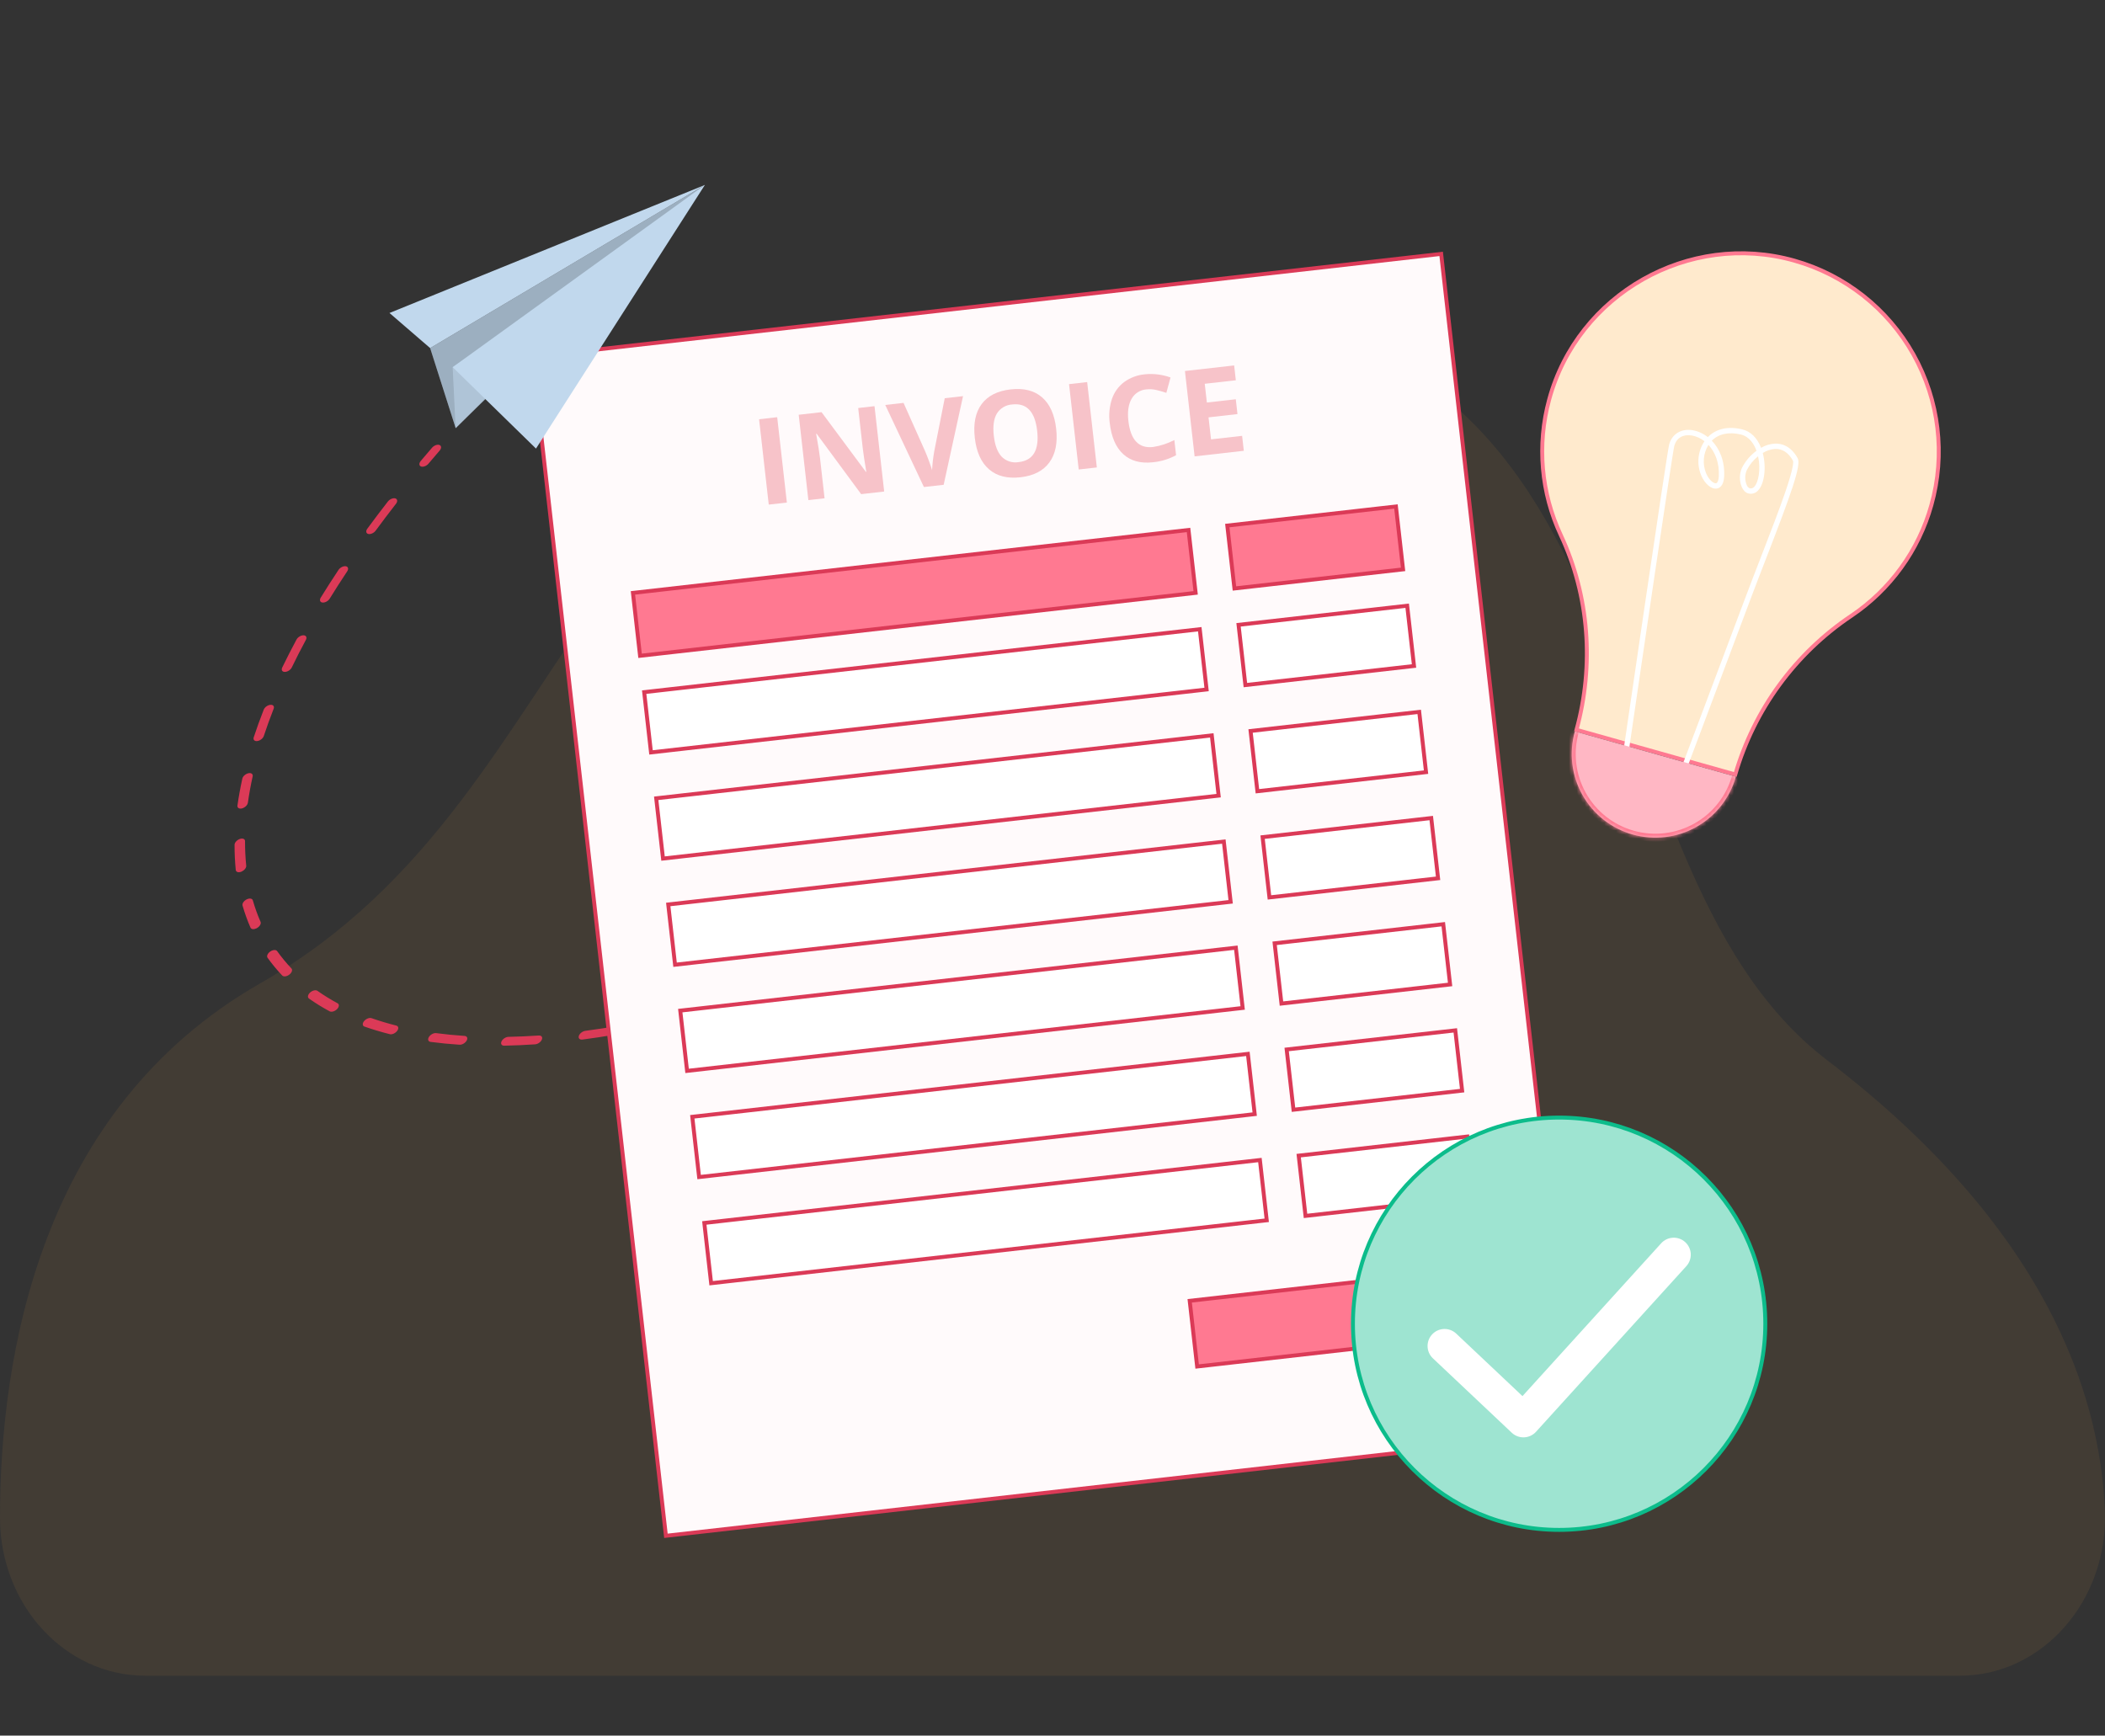 <svg width="536" height="442" viewBox="0 0 536 442" fill="none" xmlns="http://www.w3.org/2000/svg">
<rect x="0" y="0" width="536" height="442" fill="#333333" stroke="none"/>
<path opacity="0.1" d="M499.022 426.739C520.087 426.739 536.894 407.584 535.963 384.643C534.747 354.645 520.676 312.29 465.218 269.964C397.587 218.346 428.09 69.724 284.394 79.981C140.698 90.239 154.399 200.065 66.286 250.405C10.201 282.449 0.004 345.147 0 386.49C0 408.73 16.576 426.739 36.977 426.739H499.022Z" fill="#D18F42"/>
<path d="M491.788 128.634L491.788 128.635C488.565 140.156 481.339 150.15 471.408 156.822C457.115 166.406 446.657 180.714 441.861 197.231L401.433 185.856C405.946 169.39 404.68 151.789 397.446 136.305L397.445 136.304C392.392 125.517 391.333 113.285 394.459 101.79L394.459 101.789C401.74 74.874 430.025 58.815 456.865 66.366C469.754 69.993 480.674 78.59 487.223 90.267C493.772 101.945 495.414 115.746 491.788 128.634Z" fill="#FFEACD" stroke="#FF7991"/>
<path d="M413.034 197.658C412.876 197.613 412.739 197.512 412.65 197.374C412.56 197.236 412.524 197.07 412.547 196.907C413.033 193.573 424.448 115.229 425.032 113.151C425.779 110.498 428.12 109.088 430.996 109.559C432.413 109.811 433.744 110.415 434.867 111.316C436.94 109.184 440.016 108.48 443.596 109.334C445.757 109.848 447.442 111.504 448.427 114.042C449.509 113.407 450.727 113.039 451.98 112.969C453.629 112.914 455.966 113.513 457.736 116.668C458.73 118.441 456.063 125.787 449.74 142.127C448.355 145.706 446.923 149.407 445.599 152.938C436.715 176.633 427.583 200.841 427.491 201.083C427.461 201.167 427.414 201.245 427.353 201.312C427.293 201.378 427.219 201.432 427.137 201.47C427.056 201.508 426.967 201.529 426.877 201.532C426.787 201.535 426.697 201.521 426.613 201.489C426.529 201.457 426.451 201.409 426.386 201.347C426.321 201.285 426.268 201.211 426.232 201.128C426.195 201.046 426.176 200.957 426.174 200.867C426.172 200.777 426.189 200.687 426.222 200.603C426.313 200.362 435.445 176.155 444.329 152.461C445.655 148.924 447.087 145.22 448.475 141.637C450.811 135.599 453.019 129.894 454.557 125.415C456.834 118.787 456.659 117.552 456.551 117.331C455.399 115.277 453.876 114.267 452.025 114.326C450.898 114.399 449.807 114.755 448.854 115.361C449.824 119.02 449.281 123.284 447.612 124.956C447.303 125.289 446.907 125.53 446.469 125.651C446.031 125.773 445.568 125.77 445.131 125.643C444.467 125.457 443.913 124.909 443.529 124.059C443.196 123.283 443.027 122.447 443.032 121.602C443.037 120.758 443.216 119.923 443.558 119.151C444.43 117.427 445.698 115.935 447.259 114.797C446.701 113.249 445.549 111.199 443.282 110.654C440.215 109.923 437.607 110.482 435.875 112.227C437.866 114.283 439.223 117.412 439.023 121.356C438.901 123.75 437.824 124.294 437.192 124.406C435.793 124.655 434.105 123.245 433.177 121.057C432.59 119.651 432.359 118.121 432.504 116.605C432.649 115.088 433.166 113.631 434.01 112.362C433.07 111.612 431.959 111.109 430.776 110.898C428.56 110.535 426.901 111.515 426.338 113.519C425.884 115.144 417.997 168.904 413.89 197.102C413.863 197.281 413.768 197.441 413.624 197.548C413.479 197.656 413.298 197.702 413.12 197.676C413.091 197.672 413.063 197.666 413.034 197.658ZM435.024 113.292C434.361 114.365 433.962 115.58 433.859 116.838C433.755 118.095 433.949 119.359 434.426 120.527C435.186 122.318 436.404 123.167 436.956 123.069C437.342 123.001 437.615 122.318 437.667 121.287C437.843 117.839 436.704 115.102 435.024 113.292ZM447.662 116.198C446.461 117.159 445.479 118.365 444.783 119.737C444.529 120.331 444.397 120.97 444.394 121.616C444.391 122.262 444.517 122.902 444.765 123.499C444.826 123.68 444.923 123.847 445.049 123.991C445.175 124.135 445.328 124.252 445.499 124.336C445.704 124.398 445.922 124.399 446.126 124.339C446.331 124.278 446.514 124.159 446.652 123.997C447.769 122.878 448.399 119.5 447.662 116.198Z" fill="white"/>
<mask id="path-4-inside-1_1601_3598" fill="white">
<path d="M442.009 197.792C440.48 203.228 436.853 207.834 431.927 210.597C427.002 213.359 421.181 214.052 415.744 212.522C410.308 210.993 405.702 207.366 402.939 202.441C400.177 197.515 399.484 191.694 401.014 186.258"/>
</mask>
<path d="M442.009 197.792C440.48 203.228 436.853 207.834 431.927 210.597C427.002 213.359 421.181 214.052 415.744 212.522C410.308 210.993 405.702 207.366 402.939 202.441C400.177 197.515 399.484 191.694 401.014 186.258" fill="#FFB7C4"/>
<path d="M441.046 197.521C439.589 202.702 436.133 207.092 431.438 209.724L432.417 211.469C437.574 208.577 441.37 203.754 442.972 198.063L441.046 197.521ZM431.438 209.724C426.744 212.357 421.196 213.017 416.015 211.56L415.473 213.485C421.165 215.086 427.26 214.361 432.417 211.469L431.438 209.724ZM416.015 211.56C410.834 210.102 406.444 206.646 403.812 201.952L402.067 202.93C404.959 208.087 409.782 211.884 415.473 213.485L416.015 211.56ZM403.812 201.952C401.179 197.257 400.519 191.709 401.976 186.528L400.051 185.987C398.45 191.678 399.175 197.773 402.067 202.93L403.812 201.952Z" fill="#FF7991" mask="url(#path-4-inside-1_1601_3598)"/>
<path d="M198.392 251.024C195.579 251.92 192.774 252.777 190.059 253.571C189.706 253.674 189.357 253.884 189.088 254.155C188.819 254.426 188.652 254.736 188.625 255.016C188.597 255.296 188.711 255.523 188.941 255.648C189.172 255.773 189.499 255.786 189.852 255.683C192.598 254.881 195.432 254.014 198.276 253.109C198.626 252.993 198.965 252.775 199.221 252.502C199.477 252.229 199.629 251.923 199.644 251.649C199.659 251.376 199.536 251.158 199.302 251.041C199.068 250.924 198.741 250.918 198.391 251.024L198.392 251.024Z" fill="#DB3A57"/>
<path d="M240.125 235.382L239.926 235.467C237.197 236.628 234.462 237.768 231.795 238.854C231.442 238.997 231.113 239.239 230.882 239.526C230.65 239.812 230.534 240.12 230.56 240.382C230.585 240.644 230.75 240.837 231.018 240.921C231.286 241.004 231.635 240.97 231.988 240.826C234.68 239.729 237.433 238.583 240.172 237.416L240.389 237.324L240.455 237.294C240.802 237.135 241.116 236.884 241.329 236.596C241.543 236.308 241.638 236.006 241.594 235.755C241.551 235.504 241.372 235.324 241.097 235.254C240.822 235.184 240.473 235.23 240.125 235.382Z" fill="#DB3A57"/>
<path d="M177.606 256.96C174.83 257.656 172.052 258.309 169.357 258.904C169.183 258.939 169.002 259.003 168.828 259.092C168.653 259.181 168.487 259.293 168.34 259.422C168.194 259.551 168.068 259.695 167.972 259.843C167.876 259.992 167.811 260.144 167.781 260.289C167.751 260.434 167.756 260.57 167.797 260.689C167.837 260.808 167.912 260.907 168.017 260.981C168.122 261.054 168.254 261.101 168.407 261.118C168.56 261.135 168.729 261.122 168.906 261.079C171.636 260.476 174.449 259.818 177.257 259.111C177.381 259.079 177.506 259.034 177.63 258.977C177.948 258.828 178.238 258.603 178.446 258.342C178.655 258.081 178.768 257.802 178.765 257.557C178.762 257.312 178.643 257.116 178.43 257.006C178.217 256.897 177.924 256.88 177.606 256.96Z" fill="#DB3A57"/>
<path d="M260.992 226.356C258.18 227.585 255.398 228.798 252.647 229.994C252.471 230.067 252.3 230.166 252.145 230.284C251.989 230.403 251.852 230.538 251.741 230.682C251.63 230.826 251.548 230.976 251.5 231.123C251.452 231.269 251.439 231.41 251.46 231.536C251.499 231.793 251.675 231.978 251.95 232.051C252.226 232.125 252.579 232.08 252.931 231.928C255.686 230.733 258.473 229.518 261.29 228.284L261.34 228.261C261.683 228.098 261.991 227.847 262.199 227.56C262.406 227.273 262.497 226.974 262.451 226.726C262.405 226.478 262.227 226.301 261.953 226.232C261.68 226.164 261.334 226.209 260.988 226.359L260.992 226.356Z" fill="#DB3A57"/>
<path d="M157.107 261.298C154.386 261.76 151.678 262.167 149.047 262.513C148.707 262.558 148.342 262.718 148.032 262.958C147.722 263.199 147.493 263.499 147.395 263.794C147.298 264.09 147.339 264.355 147.511 264.532C147.682 264.709 147.97 264.783 148.31 264.738C150.98 264.387 153.728 263.974 156.489 263.505C156.655 263.477 156.827 263.422 156.996 263.344C157.303 263.2 157.583 262.986 157.79 262.736C157.997 262.487 158.118 262.218 158.131 261.976C158.144 261.734 158.049 261.534 157.862 261.411C157.676 261.287 157.409 261.247 157.107 261.298Z" fill="#DB3A57"/>
<path d="M219.274 243.76C216.493 244.805 213.679 245.834 210.918 246.81C210.743 246.873 210.569 246.96 210.408 247.069C210.246 247.178 210.099 247.305 209.976 247.444C209.852 247.583 209.754 247.73 209.688 247.878C209.621 248.025 209.587 248.17 209.588 248.305C209.588 248.439 209.623 248.559 209.691 248.659C209.759 248.759 209.858 248.837 209.982 248.888C210.106 248.939 210.254 248.962 210.416 248.956C210.578 248.95 210.752 248.915 210.927 248.853C213.716 247.865 216.556 246.828 219.359 245.774C219.411 245.754 219.464 245.732 219.515 245.708C219.852 245.55 220.156 245.308 220.366 245.029C220.576 244.75 220.675 244.456 220.645 244.207C220.614 243.958 220.455 243.774 220.2 243.69C219.945 243.607 219.614 243.632 219.274 243.76Z" fill="#DB3A57"/>
<path d="M137.183 263.706C134.567 263.883 131.973 263.995 129.464 264.046C129.303 264.049 129.13 264.081 128.955 264.14C128.779 264.2 128.605 264.285 128.442 264.392C128.279 264.498 128.13 264.624 128.004 264.762C127.878 264.9 127.777 265.047 127.708 265.194C127.638 265.342 127.601 265.488 127.598 265.623C127.595 265.758 127.626 265.881 127.691 265.983C127.755 266.085 127.851 266.165 127.973 266.219C128.095 266.273 128.24 266.299 128.401 266.296C130.95 266.247 133.594 266.131 136.255 265.951C136.419 265.94 136.594 265.9 136.769 265.833C136.945 265.766 137.117 265.674 137.276 265.562C137.435 265.45 137.579 265.32 137.698 265.18C137.817 265.039 137.91 264.891 137.971 264.744C138.032 264.596 138.06 264.453 138.053 264.321C138.047 264.189 138.006 264.071 137.933 263.975C137.859 263.879 137.756 263.805 137.627 263.759C137.498 263.713 137.348 263.695 137.183 263.706Z" fill="#DB3A57"/>
<path d="M74.3 169.97C75.415 167.661 76.623 165.299 77.886 162.953C77.965 162.806 78.013 162.658 78.027 162.52C78.041 162.381 78.02 162.253 77.966 162.145C77.911 162.036 77.825 161.948 77.711 161.886C77.597 161.824 77.458 161.789 77.301 161.783C77.145 161.777 76.975 161.801 76.8 161.852C76.625 161.903 76.449 161.98 76.282 162.081C76.116 162.181 75.961 162.301 75.828 162.436C75.695 162.57 75.585 162.715 75.506 162.863C74.222 165.247 72.996 167.648 71.861 169.996C71.789 170.144 71.75 170.29 71.746 170.426C71.741 170.561 71.771 170.685 71.834 170.788C71.897 170.891 71.991 170.973 72.112 171.028C72.233 171.083 72.377 171.11 72.537 171.108C72.697 171.107 72.87 171.076 73.045 171.018C73.221 170.96 73.395 170.875 73.559 170.77C73.722 170.664 73.872 170.539 73.999 170.402C74.126 170.265 74.229 170.118 74.3 169.97Z" fill="#DB3A57"/>
<path d="M61.462 221.983C61.495 221.969 61.528 221.955 61.563 221.938C61.897 221.782 62.198 221.542 62.408 221.267C62.618 220.991 62.721 220.7 62.695 220.452C62.491 218.44 62.389 216.341 62.395 214.211C62.396 213.939 62.257 213.728 62.007 213.624C61.757 213.519 61.418 213.53 61.064 213.654C60.71 213.777 60.37 214.004 60.119 214.283C59.868 214.563 59.727 214.873 59.726 215.144C59.72 217.327 59.823 219.479 60.033 221.542C60.059 221.803 60.225 221.996 60.492 222.078C60.76 222.161 61.109 222.127 61.462 221.983Z" fill="#DB3A57"/>
<path d="M66.344 234.754C65.583 233.013 64.921 231.175 64.377 229.29C64.342 229.171 64.274 229.069 64.177 228.992C64.079 228.915 63.954 228.863 63.808 228.84C63.662 228.817 63.498 228.823 63.326 228.857C63.154 228.892 62.977 228.954 62.805 229.041C62.633 229.128 62.47 229.238 62.324 229.364C62.179 229.49 62.054 229.63 61.956 229.776C61.859 229.922 61.792 230.071 61.758 230.214C61.724 230.358 61.724 230.494 61.759 230.613C62.318 232.551 63.002 234.438 63.781 236.228C63.871 236.434 64.07 236.568 64.342 236.606C64.613 236.644 64.939 236.583 65.258 236.435C65.318 236.407 65.377 236.377 65.435 236.343C65.604 236.246 65.761 236.128 65.898 235.996C66.035 235.864 66.149 235.72 66.233 235.572C66.318 235.425 66.371 235.276 66.39 235.136C66.409 234.996 66.394 234.866 66.344 234.754Z" fill="#DB3A57"/>
<path d="M63.261 196.911C62.913 196.985 62.554 197.17 62.263 197.427C61.971 197.683 61.772 197.989 61.707 198.279C61.195 200.605 60.776 202.915 60.462 205.147C60.423 205.43 60.525 205.665 60.746 205.8C60.967 205.934 61.288 205.957 61.64 205.864C61.756 205.833 61.873 205.79 61.988 205.737C62.279 205.601 62.547 205.401 62.751 205.167C62.955 204.933 63.084 204.678 63.117 204.443C63.422 202.26 63.831 200 64.333 197.724C64.396 197.435 64.319 197.187 64.118 197.035C63.917 196.883 63.609 196.838 63.261 196.911Z" fill="#DB3A57"/>
<path d="M70.564 242.207C70.418 242.015 70.153 241.919 69.826 241.939C69.499 241.959 69.137 242.093 68.817 242.313C68.496 242.533 68.243 242.821 68.112 243.115C67.982 243.409 67.983 243.687 68.117 243.887C69.247 245.47 70.507 246.996 71.861 248.423C71.945 248.512 72.058 248.576 72.195 248.612C72.331 248.649 72.488 248.657 72.656 248.636C72.824 248.614 73.001 248.565 73.175 248.489C73.349 248.414 73.518 248.314 73.672 248.195C73.826 248.077 73.962 247.942 74.072 247.799C74.182 247.656 74.264 247.507 74.314 247.361C74.363 247.215 74.379 247.074 74.361 246.947C74.342 246.82 74.289 246.709 74.205 246.621C72.889 245.232 71.663 243.748 70.564 242.207Z" fill="#DB3A57"/>
<path d="M65.525 188.715C65.707 188.691 65.899 188.634 66.087 188.546C66.34 188.428 66.578 188.26 66.771 188.062C66.963 187.864 67.103 187.646 67.173 187.432C67.921 185.161 68.766 182.82 69.688 180.474C69.794 180.183 69.766 179.917 69.611 179.733C69.456 179.549 69.185 179.462 68.856 179.49C68.528 179.517 68.167 179.658 67.852 179.881C67.536 180.105 67.29 180.394 67.167 180.687C66.228 183.076 65.366 185.461 64.606 187.776C64.558 187.922 64.543 188.062 64.564 188.188C64.584 188.314 64.638 188.424 64.723 188.511C64.809 188.599 64.924 188.662 65.061 188.697C65.198 188.731 65.356 188.738 65.525 188.715Z" fill="#DB3A57"/>
<path d="M94.611 259.29C94.35 259.198 94.005 259.223 93.651 259.359C93.297 259.495 92.964 259.731 92.725 260.015C92.485 260.299 92.359 260.608 92.374 260.874C92.389 261.139 92.544 261.34 92.805 261.432C94.862 262.153 97.038 262.805 99.274 263.37C99.553 263.432 99.903 263.379 100.249 263.223C100.595 263.067 100.909 262.819 101.125 262.533C101.341 262.247 101.441 261.946 101.404 261.693C101.367 261.441 101.195 261.257 100.926 261.181C98.743 260.631 96.624 259.993 94.611 259.29Z" fill="#DB3A57"/>
<path d="M88.041 144.199C87.746 144.153 87.385 144.226 87.038 144.402C86.691 144.577 86.386 144.842 86.19 145.137C84.619 147.496 83.099 149.874 81.666 152.199C81.575 152.346 81.515 152.495 81.489 152.637C81.463 152.779 81.472 152.911 81.514 153.027C81.556 153.142 81.631 153.238 81.735 153.31C81.84 153.381 81.97 153.427 82.121 153.443C82.271 153.46 82.437 153.447 82.611 153.406C82.784 153.365 82.961 153.297 83.131 153.204C83.301 153.112 83.461 152.998 83.602 152.869C83.743 152.739 83.863 152.597 83.953 152.45C85.366 150.158 86.867 147.814 88.413 145.486C88.609 145.191 88.68 144.89 88.61 144.649C88.54 144.407 88.336 144.246 88.041 144.199Z" fill="#DB3A57"/>
<path d="M118.256 263.803C115.81 263.643 113.4 263.407 111.094 263.102C110.946 263.078 110.779 263.085 110.604 263.12C110.429 263.156 110.249 263.221 110.075 263.311C109.901 263.401 109.736 263.513 109.59 263.643C109.443 263.772 109.319 263.916 109.224 264.065C109.129 264.213 109.065 264.365 109.036 264.51C109.006 264.655 109.013 264.79 109.054 264.908C109.095 265.026 109.171 265.125 109.277 265.198C109.382 265.271 109.515 265.317 109.668 265.333C112.022 265.645 114.482 265.886 116.98 266.048C117.134 266.063 117.305 266.048 117.482 266.003C117.659 265.958 117.839 265.885 118.011 265.787C118.183 265.69 118.344 265.571 118.483 265.437C118.623 265.302 118.739 265.156 118.825 265.006C118.91 264.856 118.963 264.705 118.981 264.563C118.998 264.42 118.98 264.289 118.927 264.177C118.874 264.065 118.788 263.975 118.672 263.911C118.557 263.847 118.416 263.81 118.257 263.805L118.256 263.803Z" fill="#DB3A57"/>
<path d="M80.83 252.329C80.622 252.183 80.309 252.146 79.959 252.226C79.609 252.306 79.252 252.497 78.965 252.757C78.679 253.017 78.486 253.325 78.43 253.612C78.375 253.9 78.46 254.144 78.668 254.29C80.318 255.453 82.091 256.548 83.937 257.543C84.168 257.668 84.496 257.679 84.849 257.576C85.202 257.472 85.551 257.261 85.82 256.99C86.088 256.719 86.254 256.409 86.281 256.129C86.307 255.849 86.192 255.622 85.962 255.498C84.164 254.529 82.437 253.462 80.83 252.329Z" fill="#DB3A57"/>
<path d="M100.644 126.918C100.37 126.842 100.018 126.884 99.666 127.035C99.314 127.185 98.989 127.432 98.765 127.72C96.973 130.022 95.212 132.351 93.532 134.641C93.426 134.785 93.348 134.935 93.304 135.08C93.26 135.226 93.249 135.365 93.273 135.489C93.297 135.614 93.355 135.722 93.444 135.806C93.532 135.891 93.65 135.951 93.79 135.983C93.93 136.015 94.089 136.018 94.258 135.992C94.428 135.967 94.605 135.913 94.778 135.833C94.952 135.754 95.119 135.651 95.271 135.529C95.422 135.408 95.554 135.272 95.66 135.128C97.32 132.866 99.06 130.563 100.833 128.29C101.056 128.001 101.162 127.695 101.127 127.437C101.091 127.18 100.918 126.993 100.644 126.918Z" fill="#DB3A57"/>
<path d="M110.04 113.984C109.06 115.12 108.093 116.254 107.141 117.384C107.022 117.525 106.93 117.673 106.87 117.82C106.81 117.968 106.783 118.111 106.79 118.243C106.798 118.374 106.839 118.491 106.913 118.587C106.987 118.683 107.092 118.756 107.221 118.801C107.35 118.847 107.501 118.864 107.666 118.852C107.831 118.84 108.006 118.799 108.181 118.732C108.356 118.665 108.528 118.572 108.687 118.46C108.846 118.347 108.989 118.217 109.108 118.076C110.05 116.955 111.007 115.832 111.978 114.709C112.207 114.43 112.326 114.129 112.311 113.87C112.296 113.61 112.147 113.413 111.896 113.318C111.645 113.224 111.312 113.241 110.966 113.365C110.62 113.488 110.288 113.71 110.041 113.982L110.04 113.984Z" fill="#DB3A57"/>
<path d="M169.564 391.108L135.553 90.872L366.967 64.657L400.978 364.893L169.564 391.108Z" fill="#FFFAFB" stroke="#DB3A57"/>
<path d="M317.112 174.464L315.373 159.119L358.315 154.254L360.054 169.599L317.112 174.464Z" fill="white" stroke="#DB3A57"/>
<path d="M320.174 201.5L318.436 186.154L361.378 181.29L363.116 196.635L320.174 201.5Z" fill="white" stroke="#DB3A57"/>
<path d="M323.237 228.535L321.498 213.19L364.44 208.325L366.179 223.671L323.237 228.535Z" fill="white" stroke="#DB3A57"/>
<path d="M326.299 255.571L324.561 240.225L367.503 235.361L369.241 250.706L326.299 255.571Z" fill="white" stroke="#DB3A57"/>
<path d="M329.362 282.606L327.623 267.261L370.565 262.396L372.304 277.742L329.362 282.606Z" fill="white" stroke="#DB3A57"/>
<path d="M332.424 309.642L330.686 294.297L373.628 289.432L375.366 304.777L332.424 309.642Z" fill="white" stroke="#DB3A57"/>
<path d="M165.766 191.609L164.028 176.263L305.499 160.237L307.238 175.583L165.766 191.609Z" fill="white" stroke="#DB3A57"/>
<path d="M168.829 218.645L167.09 203.299L308.562 187.273L310.3 202.618L168.829 218.645Z" fill="white" stroke="#DB3A57"/>
<path d="M171.891 245.68L170.153 230.335L311.624 214.309L313.363 229.654L171.891 245.68Z" fill="white" stroke="#DB3A57"/>
<path d="M174.954 272.715L173.215 257.37L314.687 241.344L316.425 256.689L174.954 272.715Z" fill="white" stroke="#DB3A57"/>
<path d="M178.016 299.751L176.278 284.406L317.749 268.38L319.488 283.725L178.016 299.751Z" fill="white" stroke="#DB3A57"/>
<path d="M181.079 326.787L179.34 311.441L320.812 295.415L322.55 310.761L181.079 326.787Z" fill="white" stroke="#DB3A57"/>
<path d="M314.325 149.861L312.51 133.843L355.452 128.979L357.267 144.996L314.325 149.861Z" fill="#FF7991" stroke="#DB3A57"/>
<path d="M162.979 167.006L161.164 150.988L302.636 134.962L304.451 150.98L162.979 167.006Z" fill="#FF7991" stroke="#DB3A57"/>
<path d="M304.829 347.997L302.934 331.268L377.413 322.831L379.308 339.56L304.829 347.997Z" fill="#FF7991" stroke="#DB3A57"/>
<path d="M195.748 128.503L193.285 106.766L197.899 106.243L200.361 127.981L195.748 128.503Z" fill="#F7C3C9"/>
<path d="M225.139 125.174L219.276 125.838L207.948 110.465L207.815 110.48C208.333 113.363 208.662 115.425 208.802 116.664L209.961 126.893L205.837 127.36L203.375 105.623L209.194 104.964L220.488 120.174L220.592 120.162C220.123 117.354 219.822 115.365 219.69 114.195L218.524 103.907L222.676 103.436L225.139 125.174Z" fill="#F7C3C9"/>
<path d="M240.563 101.41L245.218 100.883L240.287 123.458L235.258 124.027L225.414 103.126L230.07 102.599L235.632 115.07C235.946 115.807 236.283 116.67 236.641 117.659C237 118.647 237.231 119.336 237.335 119.726C237.421 118.079 237.612 116.438 237.909 114.815L240.563 101.41Z" fill="#F7C3C9"/>
<path d="M268.933 109.174C269.34 112.772 268.761 115.639 267.194 117.774C265.628 119.909 263.178 121.165 259.844 121.543C256.51 121.921 253.841 121.244 251.837 119.514C249.832 117.783 248.625 115.109 248.214 111.491C247.805 107.873 248.387 105.009 249.962 102.898C251.538 100.787 253.996 99.542 257.338 99.163C260.682 98.784 263.348 99.456 265.336 101.179C267.325 102.901 268.523 105.566 268.933 109.174ZM253.054 110.973C253.329 113.402 253.998 115.178 255.06 116.302C255.617 116.868 256.305 117.289 257.062 117.529C257.82 117.768 258.624 117.819 259.406 117.677C263.086 117.26 264.65 114.608 264.096 109.722C263.541 104.826 261.434 102.585 257.773 102.999C256.977 103.037 256.201 103.268 255.515 103.673C254.828 104.077 254.25 104.643 253.831 105.321C253.038 106.661 252.779 108.545 253.054 110.973Z" fill="#F7C3C9"/>
<path d="M274.675 119.562L272.213 97.824L276.827 97.302L279.289 119.039L274.675 119.562Z" fill="#F7C3C9"/>
<path d="M291.944 99.159C291.158 99.212 290.398 99.46 289.732 99.881C289.067 100.302 288.517 100.883 288.133 101.57C287.328 102.982 287.057 104.852 287.321 107.181C287.87 112.028 289.965 114.245 293.606 113.833C295.499 113.544 297.33 112.945 299.027 112.06L299.465 115.925C297.651 116.906 295.661 117.515 293.609 117.718C290.443 118.077 287.914 117.392 286.021 115.664C284.128 113.936 282.977 111.278 282.57 107.69C282.293 105.647 282.486 103.567 283.133 101.61C283.709 99.892 284.792 98.389 286.239 97.297C287.785 96.175 289.606 95.493 291.51 95.322C293.723 95.094 295.96 95.37 298.052 96.129L296.988 100.044C296.145 99.754 295.287 99.509 294.418 99.312C293.608 99.121 292.771 99.07 291.944 99.159Z" fill="#F7C3C9"/>
<path d="M316.715 114.8L304.185 116.219L301.723 94.482L314.253 93.062L314.681 96.839L306.766 97.735L307.307 102.508L314.673 101.673L315.1 105.45L307.733 106.284L308.368 111.89L316.282 110.994L316.715 114.8Z" fill="#F7C3C9"/>
<path d="M449.5 337.103C449.5 366.098 425.995 389.603 397 389.603C368.005 389.603 344.5 366.098 344.5 337.103C344.5 308.109 368.005 284.604 397 284.604C425.995 284.604 449.5 308.109 449.5 337.103Z" fill="#9EE4D1" stroke="#0CBC8B"/>
<path d="M387.911 366.041C386.806 366.041 385.744 365.619 384.941 364.861L364.808 345.865C363.996 345.072 363.528 343.991 363.505 342.856C363.482 341.722 363.905 340.623 364.684 339.797C365.462 338.972 366.534 338.485 367.669 338.442C368.803 338.399 369.909 338.803 370.748 339.567L387.672 355.534L423.014 316.589C423.789 315.749 424.863 315.249 426.004 315.199C427.145 315.148 428.26 315.55 429.106 316.318C429.952 317.085 430.46 318.156 430.52 319.296C430.579 320.437 430.186 321.555 429.425 322.407L391.117 364.622C390.73 365.048 390.262 365.393 389.741 365.636C389.219 365.879 388.655 366.016 388.079 366.038C388.023 366.04 387.967 366.041 387.911 366.041Z" fill="white"/>
<path d="M109.531 88.647L116.022 109.013L179.479 47.103L109.531 88.647Z" fill="#C1D8ED"/>
<path opacity="0.2" d="M109.531 88.647L116.022 109.013L179.479 47.103L109.531 88.647Z" fill="#0A0A0A"/>
<path d="M115.267 93.508L116.022 109.013L164.231 60.518L115.267 93.508Z" fill="#C1D8ED"/>
<path opacity="0.1" d="M115.267 93.508L116.022 109.013L164.231 60.518L115.267 93.508Z" fill="#0A0A0A"/>
<path d="M99.173 79.706L179.479 47.103L136.481 114.234L115.267 93.508L179.479 47.103L109.531 88.647L99.173 79.706Z" fill="#C1D8ED"/>
</svg>
